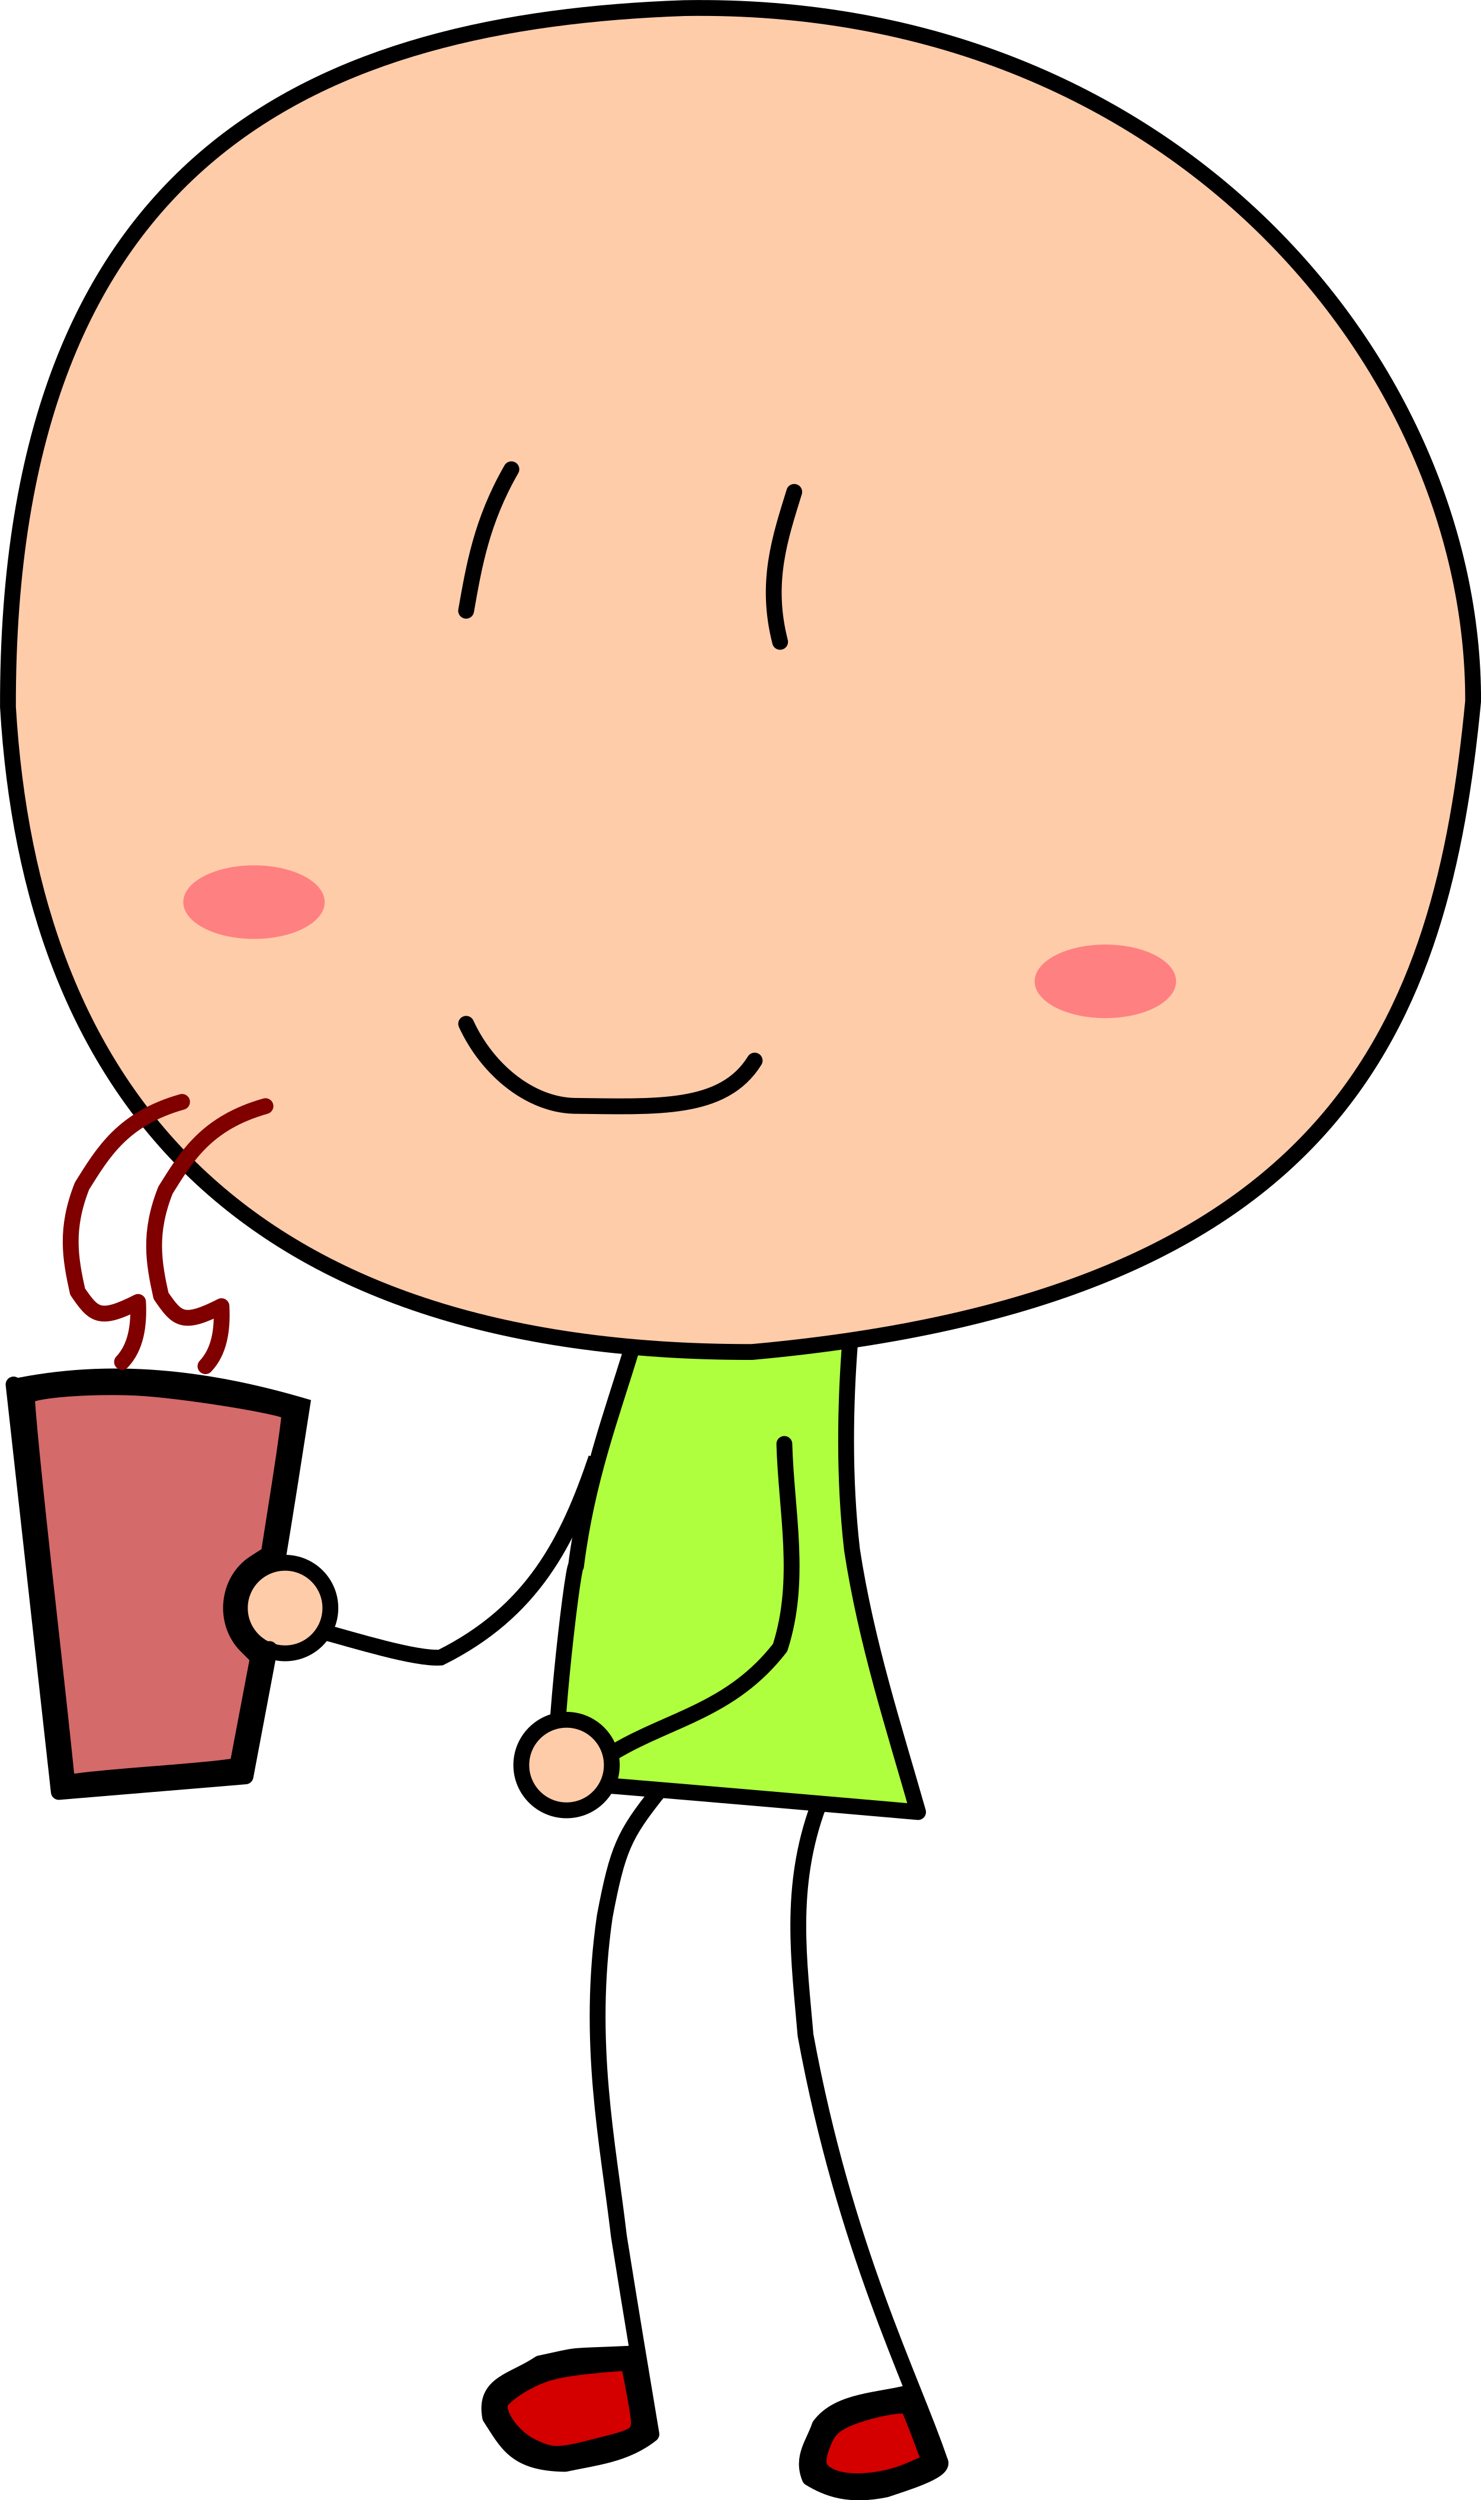 <?xml version="1.0" encoding="UTF-8"?>
<svg width="105.55mm" height="178.14mm" version="1.1" viewBox="0 0 374 631.2" xmlns="http://www.w3.org/2000/svg">
<defs>
<filter id="b" x="-.912" y="-1.754" width="2.824" height="4.508" color-interpolation-filters="sRGB">
<feGaussianBlur stdDeviation="13.571"/>
</filter>
<filter id="a" x="-.912" y="-1.754" width="2.824" height="4.508" color-interpolation-filters="sRGB">
<feGaussianBlur stdDeviation="13.571"/>
</filter>
</defs>
<g transform="translate(-206.57 -219.61)">
<path d="m366.18 559.91c-5.272 17.374-11.392 33.266-14.142 55.053-0.96 0-7.245 55.053-4.293 54.548 1.341-0.229 90.661 7.576 90.661 7.576-6.149-21.61-13.054-42.653-16.668-66.165-2.117-18.294-1.72-36.9-0.505-52.528" fill="#afff3f" fill-rule="evenodd" stroke="#000" stroke-linecap="round" stroke-linejoin="round" stroke-width="4"/>
<path d="m379.29 221.65c124.31-2.092 199.53 90.912 199.29 175-7.808 81.252-33.988 150.88-182.14 164.29-129.25 0.129-182.16-65.967-187.86-162.86-0.337-140.41 79.607-173.2 170.71-176.43z" fill="#fca" fill-rule="evenodd" stroke="#000" stroke-width="4"/>
<path d="m335.71 338.08c-7.561 13.155-9.432 24.414-11.429 35.714" fill="none" stroke="#000" stroke-linecap="round" stroke-linejoin="round" stroke-width="4"/>
<path d="m407.14 343.79c-3.522 11.453-7.445 22.706-3.571 37.857" fill="none" stroke="#000" stroke-linecap="round" stroke-width="4"/>
<path d="m324.29 478.08c5.359 11.664 16.12 20.379 27.143 20.714 20.931 0.216 37.778 1.349 45.714-11.429" fill="none" stroke="#000" stroke-linecap="round" stroke-width="4"/>
<path d="m357.14 587.72c-7.143 21.086-16.023 38.754-39.286 50.357-6.329 0.457-21.428-4.285-30.714-6.786" fill="none" stroke="#000" stroke-width="4"/>
<circle cx="278.57" cy="625.58" r="11.429" fill="#fca" stroke="#000" stroke-linecap="round" stroke-linejoin="round" stroke-width="4"/>
<path d="m209.29 569.86c25.48-5.441 49.989-2.251 73.571 4.643-2.143 13.733-4.286 27.546-6.429 40.357" fill="none" stroke="#000" stroke-width="4"/>
<path d="m274.64 635.93-6.071 32.143-47.143 3.929-11.429-102.86" fill="none" stroke="#000" stroke-linecap="round" stroke-linejoin="round" stroke-width="4"/>
<path d="m404.64 584.15c0.48 17.143 4.473 34.286-1.071 51.429-12.239 15.758-27.501 17.912-41.429 26.071" fill="none" stroke="#000" stroke-linecap="round" stroke-linejoin="round" stroke-width="4"/>
<circle cx="349.64" cy="665.22" r="11.429" fill="#fca" stroke="#000" stroke-linecap="round" stroke-linejoin="round" stroke-width="4"/>
<path d="m413.21 675.58c-7.578 20.587-4.802 39.103-3.214 57.857 9.928 53.927 26.912 86.733 33.929 107.5 1.751 2.524-10.147 5.906-13.571 7.143-9.312 1.931-14.684-0.078-19.286-2.857-2.19-5.309 1.057-8.813 2.5-13.214 4.875-6.585 15.265-6.276 23.571-8.571" fill="none" stroke="#000" stroke-linecap="round" stroke-linejoin="round" stroke-width="4"/>
<path d="m372.5 672.36c-8.29 10.496-9.964 13.918-13.214 31.071-4.627 31.932 0.82 57.084 3.571 80.714 3.445 21.615 5.653 34.569 8.214 50-6.58 5.226-14.306 5.873-21.786 7.5-12.642-0.18-14.589-5.148-18.929-11.786-1.587-8.631 5.737-9.001 12.5-13.571 11.557-2.441 5.322-1.64 23.929-2.5" fill="none" stroke="#000" stroke-linecap="round" stroke-linejoin="round" stroke-width="4"/>
<path d="m223.34 668.42c0.017-0.743-2.343-22.591-5.244-48.551-2.901-25.96-5.014-47.46-4.696-47.778 1.597-1.597 15.709-2.705 27.588-2.164 10.956 0.498 37.189 4.694 38.682 6.188 0.198 0.198-0.892 8.333-2.422 18.078l-2.782 17.718-3.607 2.331c-6.945 4.488-7.99 14.953-2.083 20.86l2.963 2.963-5.203 27.396-4.188 0.538c-2.303 0.296-10.324 1.011-17.825 1.59s-15.342 1.306-17.425 1.617c-2.779 0.415-3.78 0.205-3.758-0.786z" fill="#d46a6a" stroke="#000" stroke-linecap="round" stroke-linejoin="round" stroke-width="4.041"/>
<path d="m340.99 837.37c-4.774-2.231-9.066-8.096-8.116-11.09 0.355-1.119 3.228-3.433 6.383-5.143 4.539-2.459 7.811-3.333 15.672-4.188 5.464-0.594 10.1-0.916 10.302-0.714s1.017 4.129 1.811 8.727c1.697 9.826 2.18 9.233-10.072 12.367-9.46 2.42-10.883 2.423-15.98 0.041z" fill="#d40000" stroke="#000" stroke-linecap="round" stroke-linejoin="round" stroke-width="4.041"/>
<path d="m416.5 844.93c-3.714-1.685-4.11-3.715-1.802-9.238 1.079-2.582 2.657-4.061 5.808-5.444 5.199-2.282 14.78-4.134 15.485-2.993 0.278 0.449 1.61 3.752 2.96 7.339l2.455 6.521-5.202 2.238c-6.66 2.865-15.336 3.56-19.703 1.577z" fill="#d40000" stroke="#000" stroke-linecap="round" stroke-linejoin="round" stroke-width="4.041"/>
<path d="m237.39 563.45c3.489-3.712 4.348-9.068 4.041-15.152-9.78 4.966-11.158 3.365-15.27-2.617-1.865-8.452-3.158-15.86 1.127-26.677 5.279-8.416 10.246-16.966 25.254-21.213" fill="none" stroke="#800000" stroke-linecap="round" stroke-linejoin="round" stroke-width="4"/>
<path d="m258.46 564.52c3.489-3.712 4.348-9.068 4.041-15.152-9.78 4.966-11.158 3.365-15.27-2.617-1.865-8.452-3.158-15.86 1.127-26.677 5.279-8.416 10.246-16.966 25.254-21.213" fill="none" stroke="#800000" stroke-linecap="round" stroke-linejoin="round" stroke-width="4"/>
<ellipse cx="270.71" cy="447.36" rx="17.857" ry="9.286" fill="#ff8080" filter="url(#b)"/>
<ellipse cx="485.71" cy="467.36" rx="17.857" ry="9.286" fill="#ff8080" filter="url(#a)"/>
</g>
</svg>
